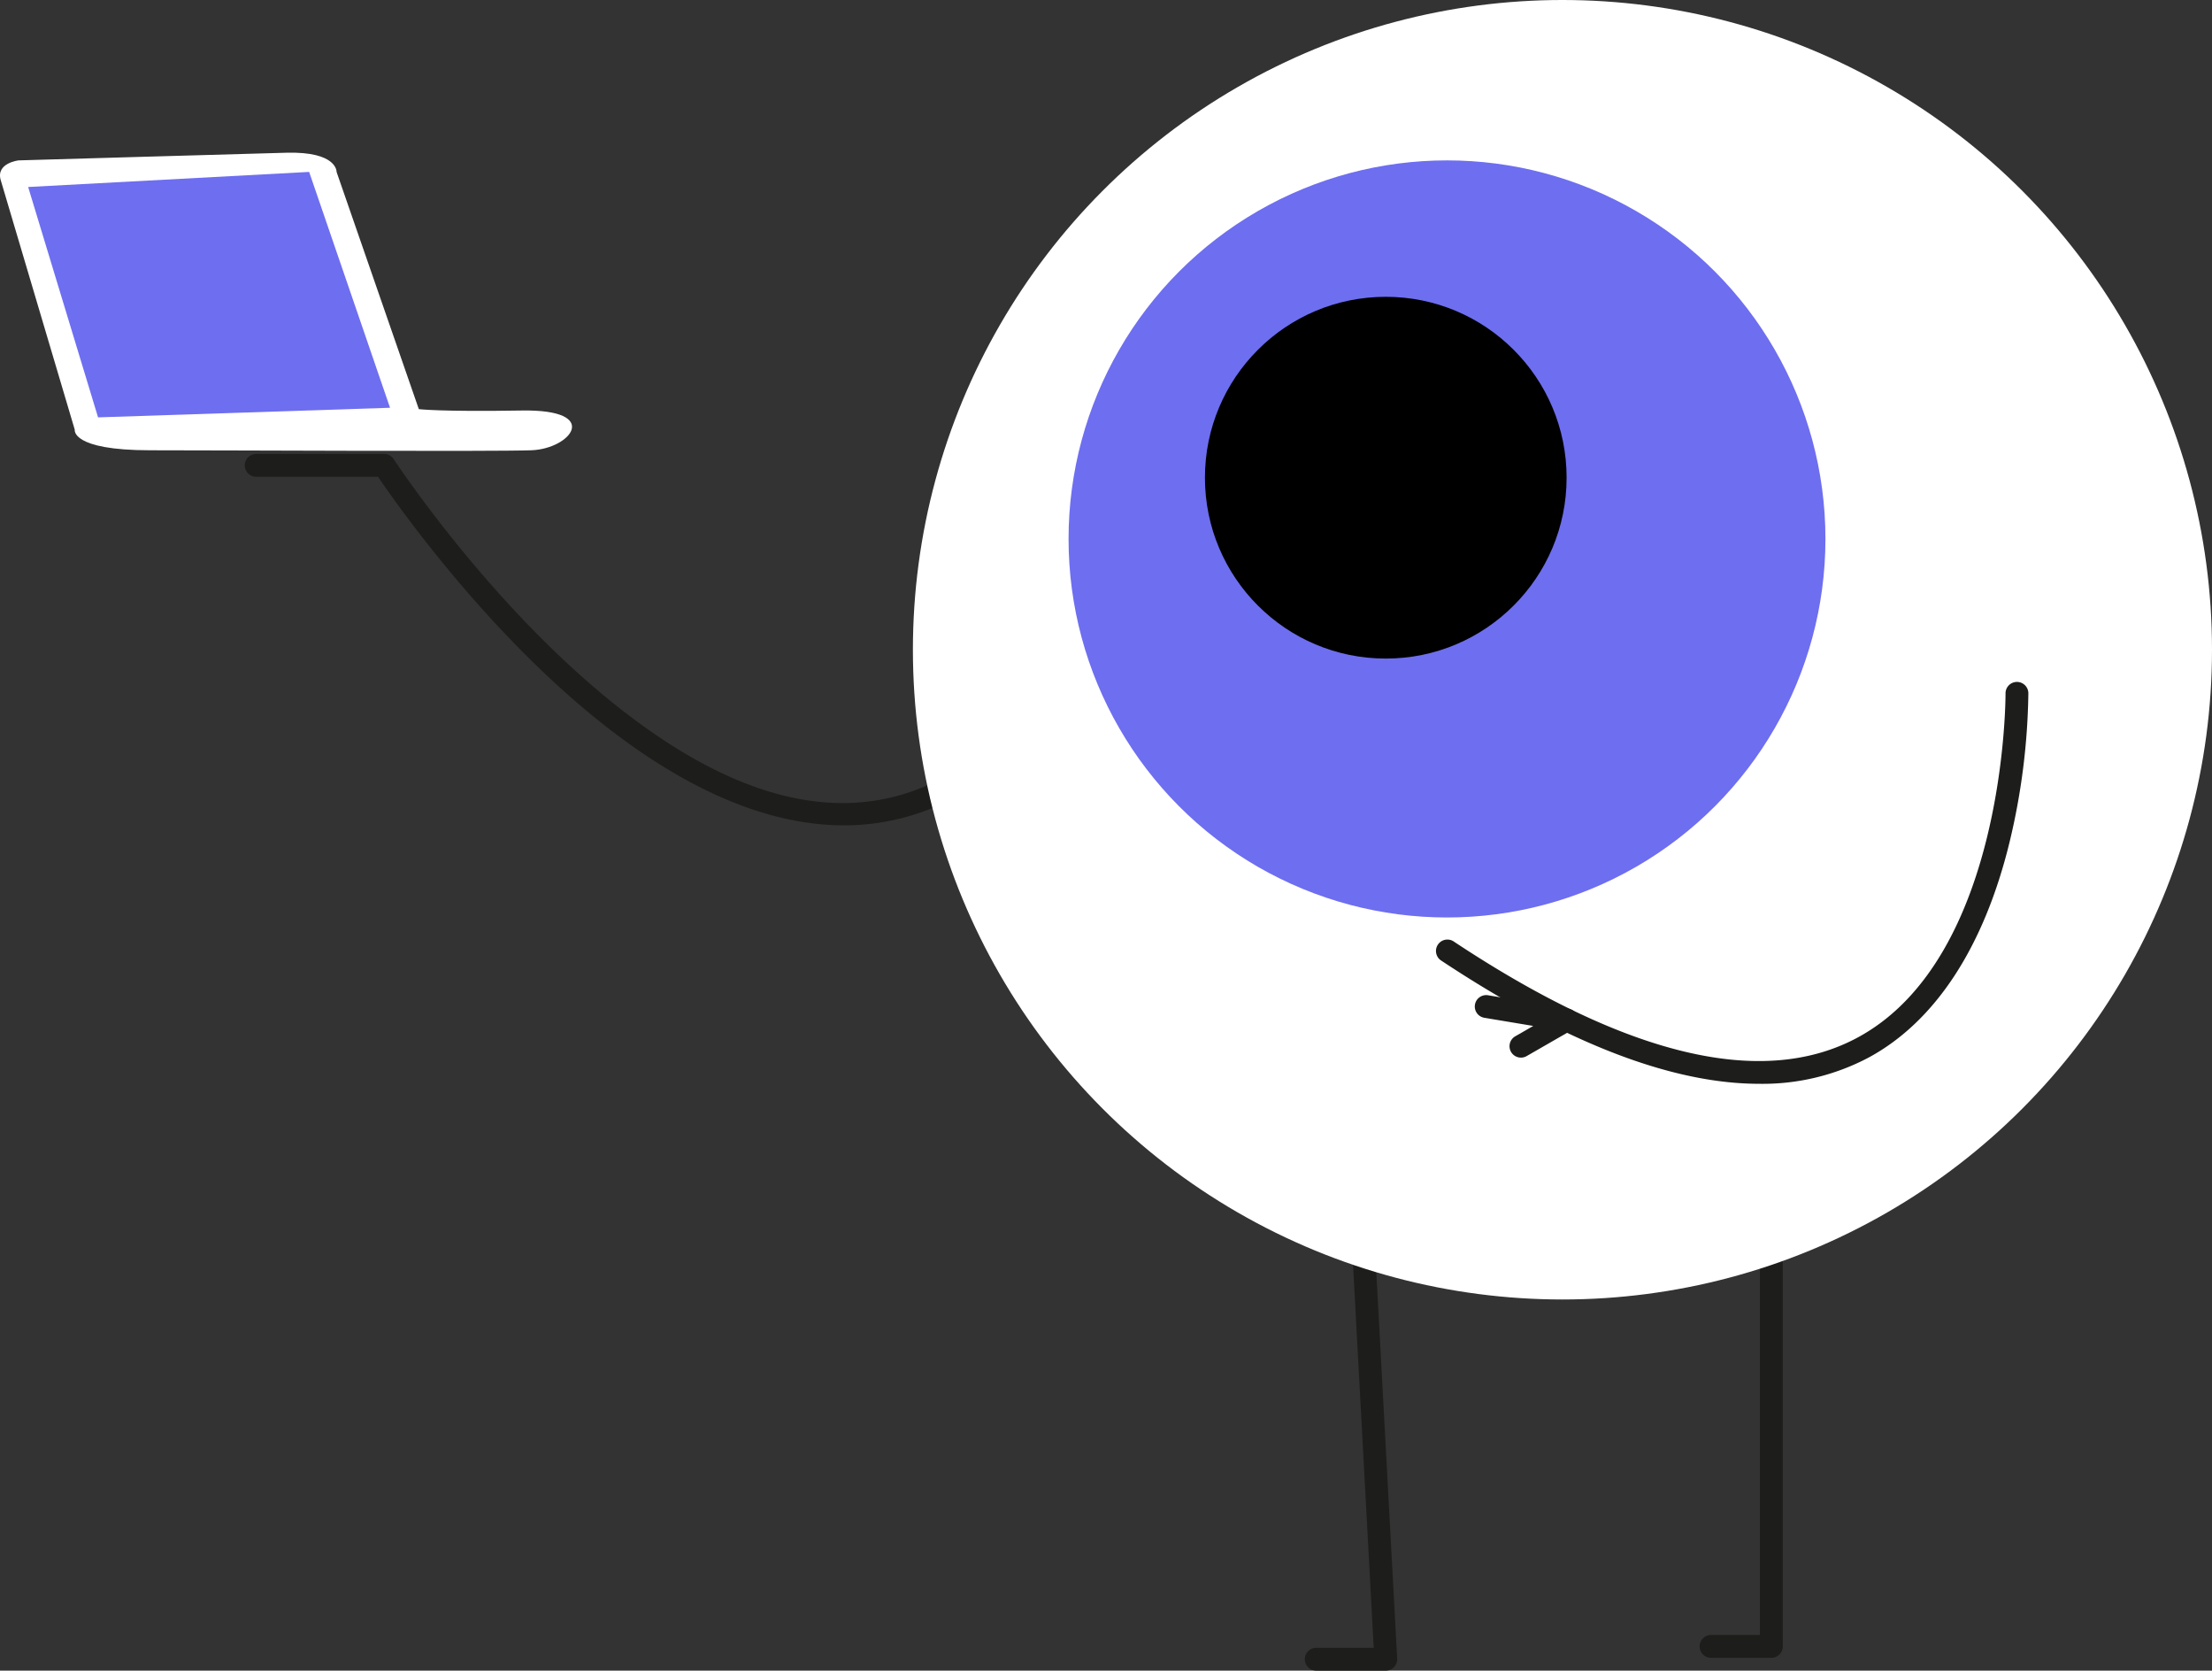 <svg xmlns="http://www.w3.org/2000/svg" width="500.422" height="377.835" viewBox="0 0 500.422 377.835">
  <rect x="0" y="0" width="500.422" height="377.835" fill="#333333" stroke="none"/>
  <g data-name="Group 3">
    <path data-name="Path 21" d="M190.914 186.659c-19.464 0-40.978-10.253-63.516-30.495-21.877-19.648-38.191-42.9-41.881-48.337H57.956a2.582 2.582 0 110-5.164H86.9a2.584 2.584 0 012.164 1.173c.172.265 17.516 26.707 41.856 48.547 32.039 28.749 60.336 36.344 84.106 22.575a2.583 2.583 0 112.59 4.469 52.512 52.512 0 01-26.702 7.232z" fill="#1d1d1b"/>
  </g>
  <g data-name="Group 6">
    <g data-name="Group 4">
      <path data-name="Path 22" d="M313.505 377.835h-15.731a2.582 2.582 0 110-5.164h13.005l-4.833-89.486a2.582 2.582 0 115.157-.279l4.98 92.208a2.582 2.582 0 01-2.578 2.721z" fill="#1d1d1b"/>
    </g>
    <g data-name="Group 5">
      <path data-name="Path 23" d="M400.731 374.941h-13.645a2.582 2.582 0 010-5.164h11.063v-86.732a2.582 2.582 0 015.164 0v89.317a2.582 2.582 0 01-2.582 2.579z" fill="#1d1d1b"/>
    </g>
  </g>
  <g data-name="Group 7">
    <circle data-name="Ellipse 3" cx="146.948" cy="146.948" r="146.948" fill="#fff" transform="translate(206.527)"/>
  </g>
  <g data-name="Group 8">
    <circle data-name="Ellipse 4" cx="85.615" cy="85.615" r="85.615" fill="#6e6ef0" transform="translate(241.741 36.272)"/>
  </g>
  <g data-name="Group 9">
    <circle data-name="Ellipse 5" cx="40.909" cy="40.909" r="40.909" transform="translate(272.595 67.126)"/>
  </g>
  <g data-name="Group 12">
    <g data-name="Group 10">
      <path data-name="Path 24" d="M397.989 245.116c-19.89 0-44.006-9.338-72.061-27.948a2.583 2.583 0 012.855-4.3c39.282 26.061 70.088 33.375 91.553 21.74 33.478-18.144 33.381-77.187 33.376-77.782a2.583 2.583 0 012.56-2.6h.023a2.582 2.582 0 012.581 2.56 151.339 151.339 0 01-4.21 33.494c-5.766 23.792-16.782 40.69-31.856 48.865a51.231 51.231 0 01-24.821 5.971z" fill="#1d1d1b"/>
    </g>
    <g data-name="Group 11">
      <path data-name="Path 25" d="M344.087 239.195a2.582 2.582 0 01-1.29-4.821l4.074-2.343-11.068-1.846a2.582 2.582 0 11.849-5.094l18.186 3.033a2.582 2.582 0 01.863 4.785l-10.33 5.942a2.57 2.57 0 01-1.284.344z" fill="#1d1d1b"/>
    </g>
  </g>
  <g data-name="Group 13">
    <path data-name="Path 26" d="M.166 40.742l16.746 56.441s-.93 4.652 17.056 4.652 77.218.31 86.212 0 16.126-9.3-2.171-8.993-23.259-.31-23.259-.31l-18.606-53.65s.237-4.652-11.356-4.342-60.591 1.733-60.591 1.733-5.181.594-4.031 4.469z" fill="#fff"/>
  </g>
  <g data-name="Group 14">
    <path data-name="Path 27" d="M6.368 42.292l15.816 52.1 66.055-2.171-18.3-53.34z" fill="#6e6ef0"/>
  </g>
</svg>